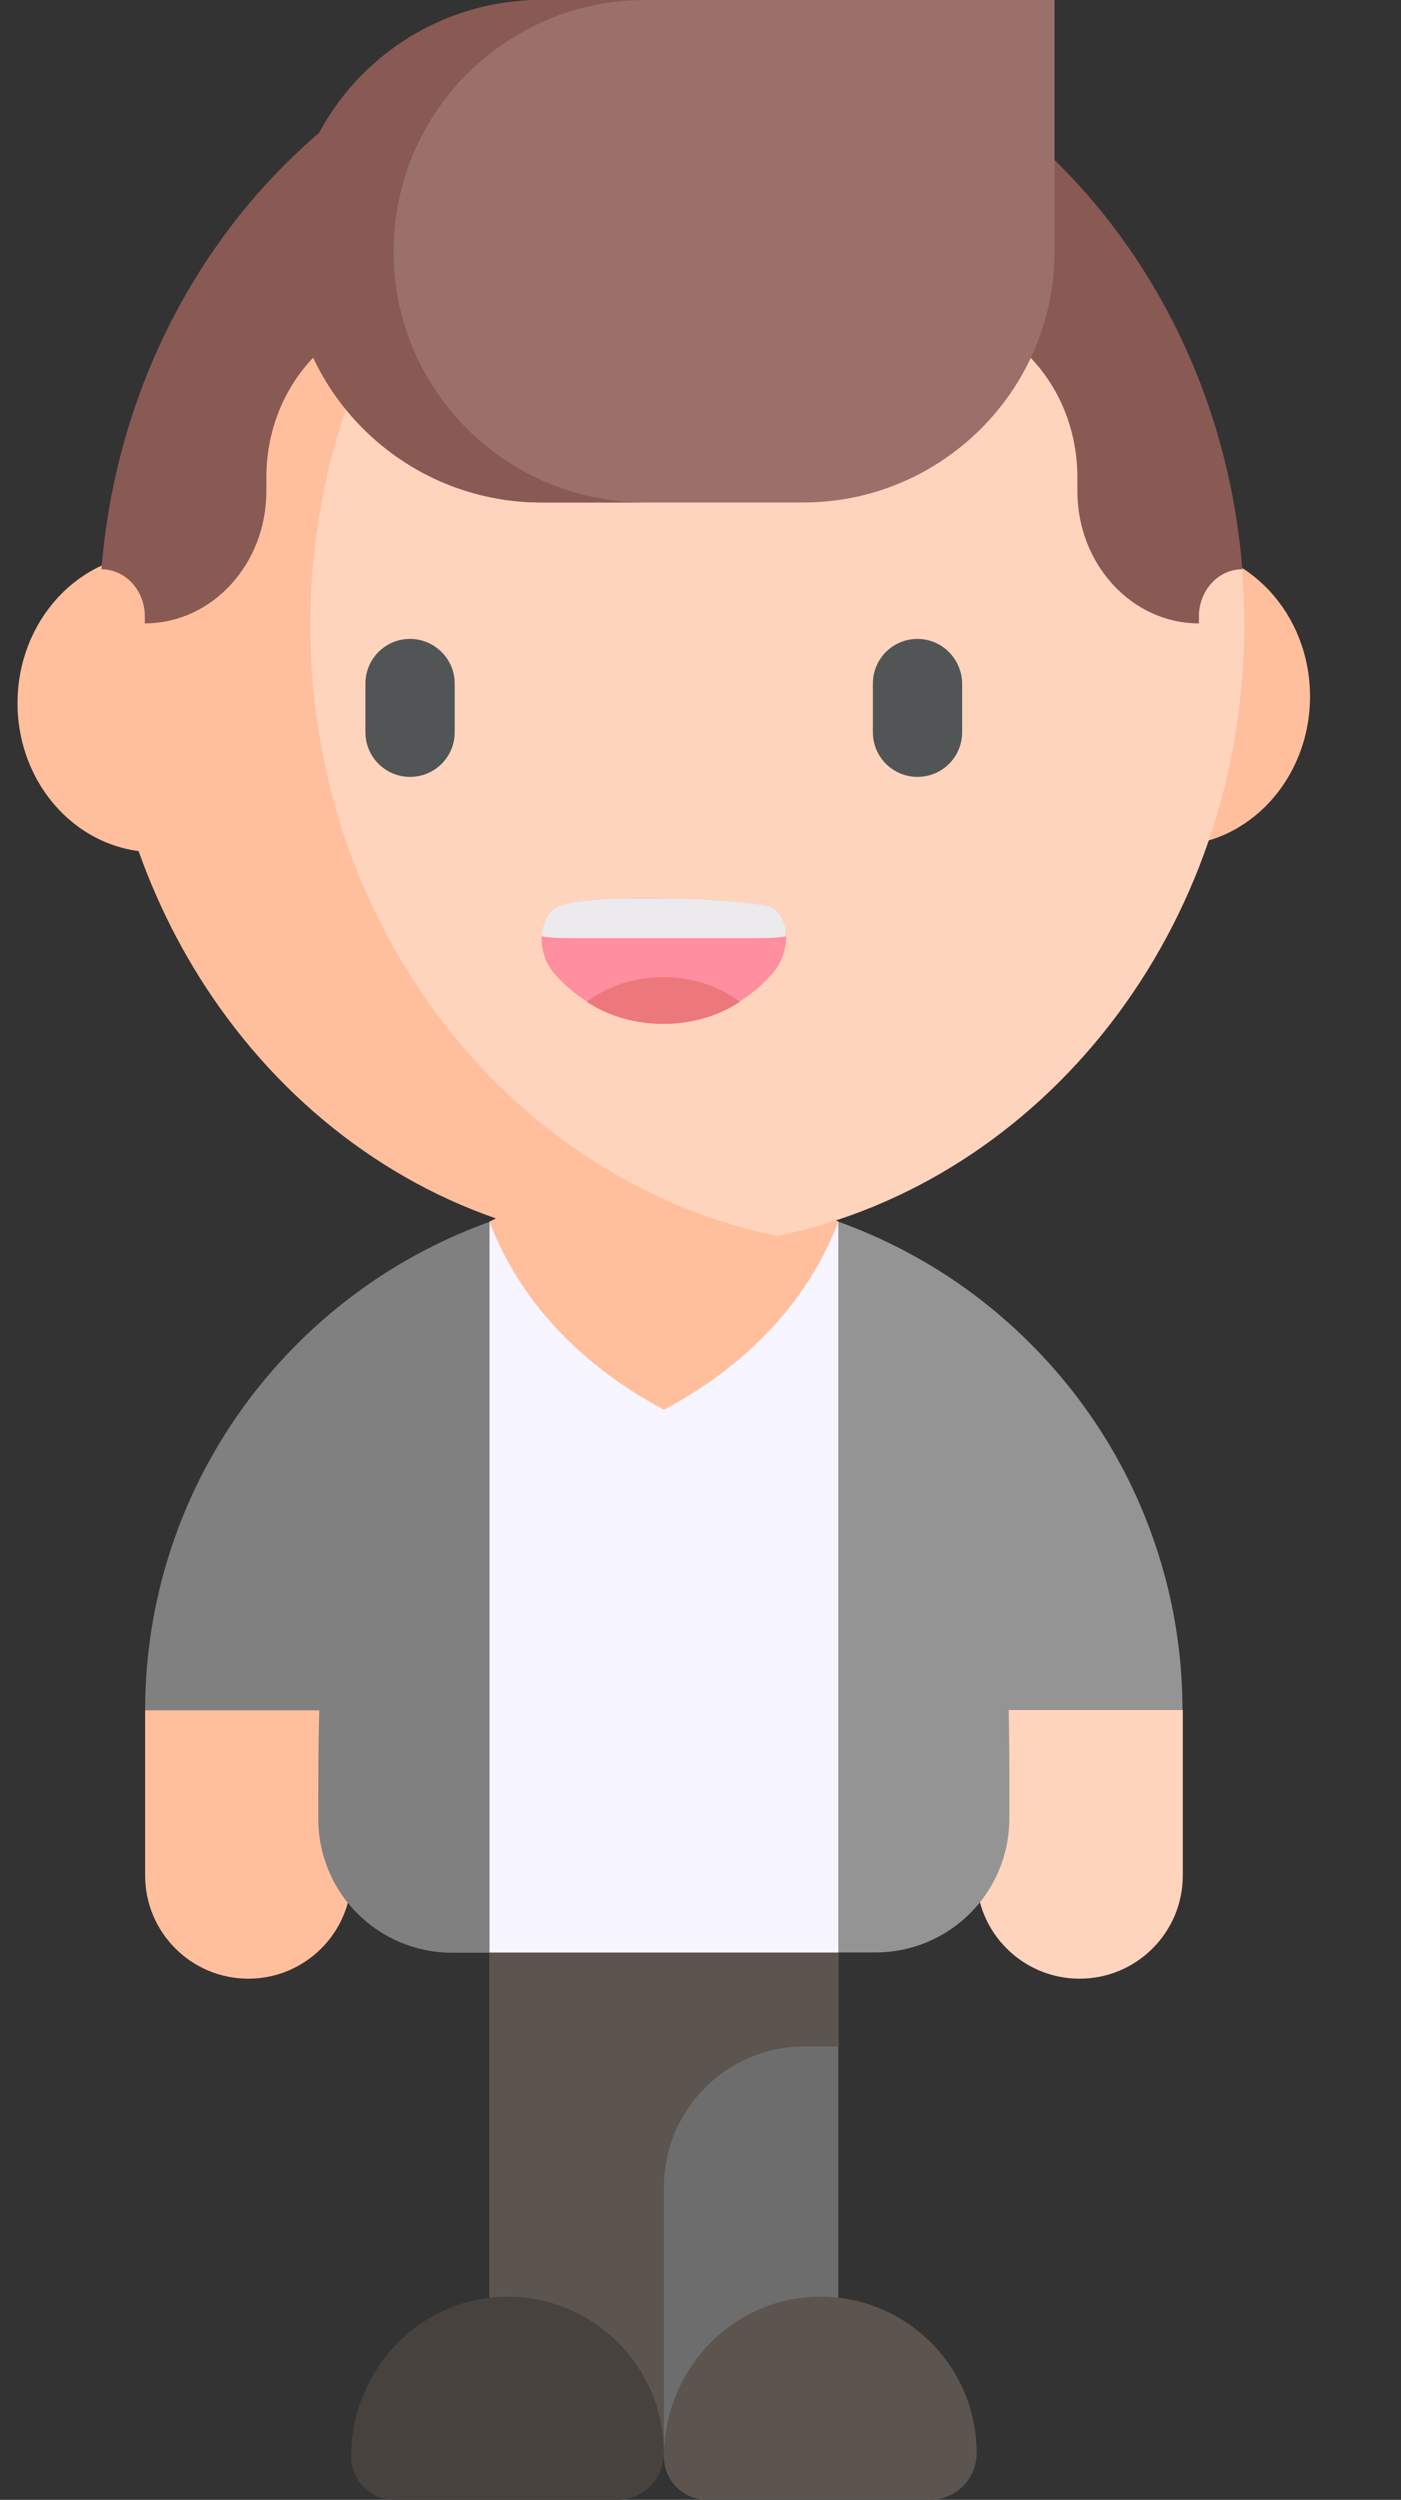 <svg width="97" height="173" viewBox="0 0 97 173" fill="none" xmlns="http://www.w3.org/2000/svg">
<rect x="0" y="0" width="97" height="173" fill="#333333" stroke="none"/>
<g clip-path="url(#clip0_2579_49398)">
<path d="M10.77 58.975C16.051 58.975 20.325 54.354 20.325 48.639C20.325 42.923 16.051 38.324 10.77 38.324C5.488 38.324 1.214 42.945 1.214 48.66C1.214 54.376 5.488 58.975 10.77 58.975Z" fill="#FFBF9D"/>
<path d="M81.144 58.533C86.426 58.533 90.7 53.913 90.7 48.197C90.7 42.481 86.426 37.883 81.144 37.883C75.863 37.883 71.589 42.503 71.589 48.219C71.589 53.935 75.863 58.533 81.144 58.533Z" fill="#FFBF9D"/>
<path d="M33.892 135.137V169.759H45.968H58.044C58.044 166.78 58.044 137.94 58.044 135.137L45.968 130.801L33.892 135.137Z" fill="#6D6D6D"/>
<path d="M33.892 135.137V169.759H45.968V151.364C45.968 145.977 50.329 141.619 55.721 141.619H58.066V135.137H33.892Z" fill="#5C554F"/>
<path d="M34.855 158.941C28.938 159.094 24.314 164.087 24.314 170C24.314 171.664 25.65 173 27.316 173H42.724C44.521 173 45.967 171.555 45.967 169.759C45.967 163.693 40.948 158.788 34.855 158.941Z" fill="#47423E"/>
<path d="M56.51 158.941C50.592 159.094 45.968 164.087 45.968 170C45.968 171.664 47.305 173 48.97 173H64.378C66.175 173 67.621 171.555 67.621 169.759C67.621 163.693 62.624 158.788 56.51 158.941Z" fill="#5C554F"/>
<path d="M10.048 118.34V129.793C10.048 133.735 13.248 136.932 17.193 136.932C21.138 136.932 24.337 133.735 24.337 129.793V118.34L17.193 114.004L10.048 118.34Z" fill="#FFBF9D"/>
<path d="M67.603 118.34V129.793C67.603 133.735 70.802 136.932 74.747 136.932C78.692 136.932 81.892 133.735 81.892 129.793V118.34L74.747 114.004L67.603 118.34Z" fill="#FFD4BD"/>
<path d="M81.87 118.341C81.87 113.261 80.796 108.421 78.889 104.041C76.281 98.041 72.095 92.961 66.922 89.216C60.983 84.946 53.729 82.449 45.948 82.449V118.341V135.116H60.611C65.739 135.116 69.881 130.977 69.881 125.853C69.881 123.947 69.903 121.385 69.837 118.341H81.87Z" fill="#949494"/>
<path d="M45.969 89.236V82.469C31.351 82.469 18.617 91.272 13.028 104.061C11.122 108.441 10.048 113.28 10.048 118.361H22.102C22.036 120.989 22.036 123.507 22.036 125.872C22.036 130.996 26.178 135.135 31.307 135.135H45.969V89.236Z" fill="#808080"/>
<path d="M45.968 82.449C41.803 82.449 37.749 83.15 33.892 84.53V135.116H58.044V84.53C54.186 83.172 50.11 82.449 45.968 82.449Z" fill="#F7F5FF"/>
<path d="M45.968 78.07L33.892 84.552C36.017 90.115 40.269 94.516 45.968 97.56C51.688 94.516 55.918 90.093 58.044 84.552L45.968 78.07Z" fill="#FFBF9D"/>
<path d="M55.744 1.554C54.692 1.269 53.64 1.028 52.566 0.831C50.418 0.437 32.052 4.598 29.816 4.598L6.3 43.249L42.857 84.944H55.766C56.226 84.813 56.686 84.681 57.124 84.55C73.628 79.338 85.682 62.826 85.682 43.249C85.682 23.146 72.948 6.262 55.744 1.554Z" fill="#FFBF9D"/>
<path d="M54.494 84.574C38.188 79.362 26.243 62.851 26.243 43.295C26.243 40.864 26.44 38.477 26.791 36.156H7.482C7.132 38.477 6.935 40.864 6.935 43.295C6.935 52.274 9.455 60.639 13.751 67.537C18.813 75.662 26.353 81.771 35.163 84.596C38.648 85.713 42.352 86.304 46.165 86.304C48.379 86.304 50.549 86.107 52.675 85.713C53.748 85.516 54.8 85.275 55.831 84.99C55.37 84.837 54.932 84.706 54.494 84.574Z" fill="#FFBF9D"/>
<path fill-rule="evenodd" clip-rule="evenodd" d="M53.814 85.537C35.404 81.748 21.487 64.251 21.487 43.272C21.487 22.271 35.404 4.796 53.814 1.008C72.224 4.796 86.141 22.293 86.141 43.272C86.141 64.251 72.224 81.748 53.814 85.537Z" fill="#FFD4BD"/>
<path d="M28.392 44.215C26.683 44.215 25.302 45.594 25.302 47.303V50.675C25.302 52.383 26.683 53.763 28.392 53.763C30.102 53.763 31.482 52.383 31.482 50.675V47.303C31.482 45.594 30.08 44.215 28.392 44.215Z" fill="#515556"/>
<path d="M63.525 44.215C61.815 44.215 60.435 45.594 60.435 47.303V50.675C60.435 52.383 61.815 53.763 63.525 53.763C65.234 53.763 66.615 52.383 66.615 50.675V47.303C66.593 45.594 65.212 44.215 63.525 44.215Z" fill="#515556"/>
<path d="M46.518 0C25.829 0 8.778 17.366 7.024 39.396C8.69 39.396 10.027 40.863 10.027 42.659V43.141C14.673 43.141 18.443 39.045 18.443 33.987V33.023C18.443 26.695 23.155 21.57 28.963 21.57H46.518H64.073C69.881 21.57 74.593 26.695 74.593 33.023V33.987C74.593 39.045 78.363 43.141 83.009 43.141V42.659C83.009 40.863 84.346 39.396 86.012 39.396C84.281 17.366 67.229 0 46.518 0Z" fill="#885A53"/>
<path d="M37.509 34.775H55.59C65.211 34.775 73.013 26.979 73.013 17.388V0H37.509C27.887 0 20.085 7.796 20.085 17.388C20.085 27.001 27.887 34.775 37.509 34.775Z" fill="#9B6F6A"/>
<path fill-rule="evenodd" clip-rule="evenodd" d="M44.698 34.775H37.488C27.844 34.775 20.042 26.979 20.042 17.388C20.042 7.774 27.844 0 37.488 0H44.698C35.055 0 27.253 7.796 27.253 17.388C27.231 27.001 35.055 34.775 44.698 34.775Z" fill="#885A53"/>
<path d="M54.429 64.798C54.429 65.717 54.078 66.725 53.464 67.382C52.807 68.148 52.04 68.783 51.207 69.309C49.629 70.294 47.81 70.82 45.925 70.82C44.04 70.82 42.221 70.294 40.643 69.309C39.81 68.783 39.043 68.148 38.386 67.382C37.772 66.703 37.465 65.695 37.509 64.798C37.553 63.9 37.925 63.068 38.714 62.695C39.547 62.389 41.147 62.236 43.01 62.17C44.194 62.126 45.487 62.148 46.736 62.17C49.454 62.236 52.04 62.455 53.157 62.695C54.056 62.958 54.429 63.834 54.429 64.798Z" fill="#FF8E9E"/>
<path d="M51.228 69.329C49.737 70.315 47.874 70.862 45.924 70.862C43.973 70.862 42.11 70.315 40.62 69.329C42.023 68.278 43.864 67.621 45.924 67.621C47.984 67.621 49.847 68.278 51.228 69.329Z" fill="#ED787C"/>
<path d="M54.426 64.796C53.813 64.905 53.068 64.927 52.257 64.927H39.699C38.888 64.927 38.12 64.905 37.507 64.796C37.551 63.898 37.923 63.066 38.712 62.694C39.545 62.387 41.145 62.234 43.008 62.168C43.38 62.168 43.753 62.168 44.148 62.168C45.002 62.168 45.879 62.168 46.734 62.168C49.451 62.234 52.038 62.453 53.155 62.694C54.054 62.956 54.426 63.832 54.426 64.796Z" fill="#ECEAEC"/>
</g>
<defs>
<clipPath id="clip0_2579_49398">
<rect width="96.214" height="173" fill="white" transform="translate(0.214)"/>
</clipPath>
</defs>
</svg>
